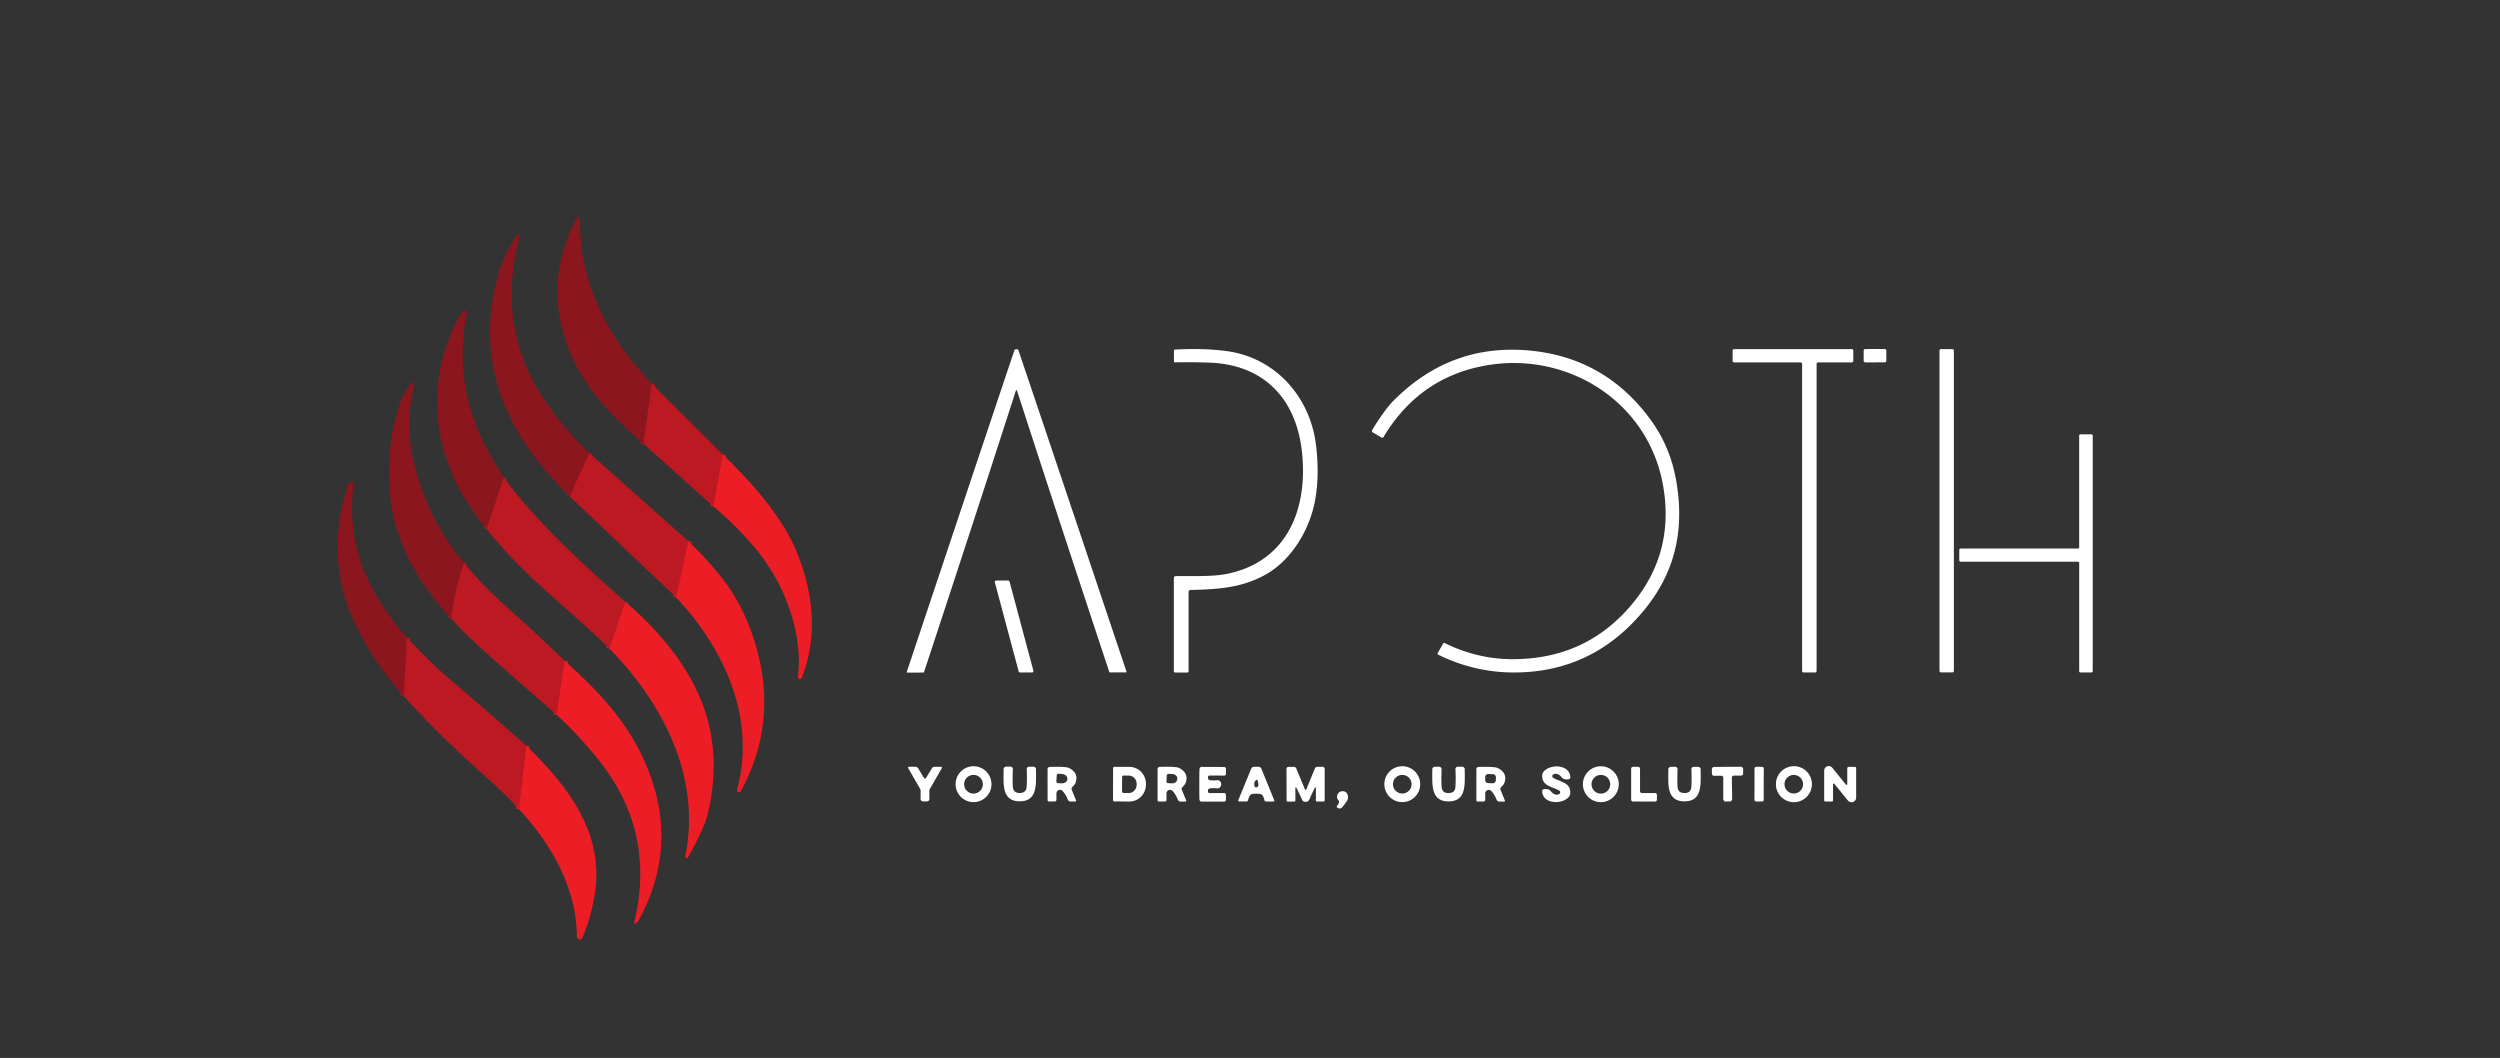 <svg xmlns="http://www.w3.org/2000/svg" version="1.1" viewBox="0.00 0.00 768.00 325.00" width="768" height="325">
<rect x="0.00" y="0.00" width="768.00" height="325.00" fill="#333333" stroke="none"/>
<g stroke-width="2.00" fill="none" stroke-linecap="butt">
<path stroke="#a41820" d="
  M 200.26 117.92
  L 197.69 136.35" class="svg-elem-1"></path>
<path stroke="#d51b24" d="
  M 222.05 139.64
  L 219.21 155.62" class="svg-elem-2"></path>
<path stroke="#a41820" d="
  M 181.03 139.17
  L 175.05 152.54" class="svg-elem-3"></path>
<path stroke="#d51b24" d="
  M 211.47 166.24
  L 207.77 183.58" class="svg-elem-4"></path>
<path stroke="#a41820" d="
  M 154.76 146.74
  L 149.51 162.55" class="svg-elem-5"></path>
<path stroke="#d51b24" d="
  M 192.12 184.92
  L 187.25 199.28" class="svg-elem-6"></path>
<path stroke="#a41820" d="
  M 142.55 172.89
  Q 139.74 181.16 138.55 189.91" class="svg-elem-7"></path>
<path stroke="#d51b24" d="
  M 173.47 202.99
  L 171.03 219.62" class="svg-elem-8"></path>
<path stroke="#a41820" d="
  M 125.04 195.90
  L 124.03 213.88" class="svg-elem-9"></path>
<path stroke="#d51b24" d="
  M 161.73 229.12
  L 159.49 248.61" class="svg-elem-10"></path>
</g>
<path fill="#8b161e" d="
  M 200.26 117.92
  L 197.69 136.35
  C 188.03 127.90 179.89 119.57 175.38 108.88
  Q 166.30 87.37 177.22 66.85
  A 0.51 0.51 0.0 0 1 178.18 67.10
  C 177.79 86.69 186.53 103.34 200.26 117.92
  Z" class="svg-elem-11"></path>
<path fill="#8b161e" d="
  M 181.03 139.17
  L 175.05 152.54
  Q 162.34 140.05 156.56 127.91
  Q 146.48 106.69 153.31 83.57
  Q 155.09 77.58 158.82 72.23
  A 0.49 0.49 0.0 0 1 159.70 72.64
  Q 151.74 101.52 168.83 125.16
  Q 174.30 132.72 181.03 139.17
  Z" class="svg-elem-12"></path>
<path fill="#8b161e" d="
  M 154.76 146.74
  L 149.51 162.55
  Q 142.68 154.07 139.43 146.78
  Q 128.64 122.55 140.34 98.55
  Q 141.23 96.71 142.46 95.49
  A 0.59 0.59 0.0 0 1 143.45 96.03
  Q 138.90 118.74 150.12 138.92
  Q 152.32 142.87 154.76 146.74
  Z" class="svg-elem-13"></path>
<path fill="#ffffff" d="
  M 312.25 107.29
  Q 312.76 107.29 312.87 107.62
  Q 321.27 132.46 346.07 206.36
  A 0.16 0.15 -10.2 0 1 345.92 206.57
  L 341.00 206.57
  A 0.26 0.25 80.3 0 1 340.76 206.39
  Q 324.34 156.83 312.47 120.14
  Q 312.38 119.86 312.25 119.86
  Q 312.12 119.86 312.03 120.14
  Q 300.22 156.85 283.87 206.43
  A 0.26 0.25 -80.4 0 1 283.63 206.61
  L 278.71 206.62
  A 0.16 0.15 10.1 0 1 278.56 206.41
  Q 303.26 132.47 311.62 107.62
  Q 311.73 107.29 312.25 107.29
  Z" class="svg-elem-14"></path>
<path fill="#ffffff" d="
  M 360.94 111.31
  A 0.30 0.30 0.0 0 1 360.63 111.01
  L 360.63 107.66
  A 0.26 0.26 0.0 0 1 360.88 107.40
  Q 369.87 106.90 376.91 107.87
  C 391.78 109.90 402.37 121.81 404.24 136.44
  Q 405.37 145.38 404.11 153.06
  C 402.58 162.40 396.82 172.25 388.31 176.78
  C 381.15 180.58 374.36 181.03 365.73 181.24
  A 0.62 0.62 0.0 0 0 365.13 181.86
  L 365.13 206.21
  A 0.39 0.39 0.0 0 1 364.74 206.60
  L 360.98 206.60
  A 0.37 0.37 0.0 0 1 360.61 206.23
  L 360.61 177.54
  A 0.57 0.56 -0.5 0 1 361.17 176.98
  C 365.40 176.90 372.27 177.25 376.95 176.29
  C 395.77 172.43 401.92 155.87 399.92 138.47
  C 398.09 122.52 388.29 111.98 371.49 111.40
  Q 366.62 111.22 360.94 111.31
  Z" class="svg-elem-15"></path>
<path fill="#ffffff" d="
  M 568.84 111.33
  L 558.55 111.33
  A 0.49 0.49 0.0 0 0 558.06 111.82
  L 558.06 206.10
  A 0.49 0.49 0.0 0 1 557.57 206.59
  L 554.10 206.59
  A 0.49 0.49 0.0 0 1 553.61 206.10
  L 553.61 111.82
  A 0.49 0.49 0.0 0 0 553.12 111.33
  L 532.75 111.33
  A 0.49 0.49 0.0 0 1 532.26 110.84
  L 532.26 107.74
  A 0.49 0.49 0.0 0 1 532.75 107.25
  L 568.84 107.25
  A 0.49 0.49 0.0 0 1 569.33 107.74
  L 569.33 110.84
  A 0.49 0.49 0.0 0 1 568.84 111.33
  Z" class="svg-elem-16"></path>
<rect fill="#ffffff" x="-3.48" y="-2.05" transform="translate(576.00,109.27) rotate(-0.1)" width="6.96" height="4.10" rx="0.49" class="svg-elem-17"></rect>
<rect fill="#ffffff" x="595.81" y="107.26" width="4.42" height="99.30" rx="0.43" class="svg-elem-18"></rect>
<path fill="#ffffff" d="
  M 425.02 134.26
  A 0.43 0.42 -59.5 0 1 424.44 134.42
  L 421.62 132.79
  A 0.43 0.42 31.1 0 1 421.47 132.21
  Q 425.35 125.81 428.31 122.86
  Q 445.93 105.35 470.12 107.71
  Q 493.22 109.96 507.08 128.96
  Q 513.03 137.12 514.87 147.34
  C 517.59 162.50 514.76 175.77 504.90 187.64
  Q 488.96 206.83 464.53 206.58
  Q 452.62 206.45 441.75 201.09
  A 0.29 0.29 0.0 0 1 441.63 200.68
  L 443.36 197.67
  A 0.33 0.32 -60.9 0 1 443.79 197.54
  Q 453.79 202.46 464.49 202.50
  Q 487.49 202.58 501.72 185.16
  Q 514.64 169.35 510.81 148.69
  C 506.13 123.42 481.82 108.18 457.26 112.14
  Q 436.23 115.53 425.02 134.26
  Z" class="svg-elem-19"></path>
<path fill="#8b161e" d="
  M 142.55 172.89
  Q 139.74 181.16 138.55 189.91
  C 128.25 179.20 120.74 165.44 119.67 150.62
  Q 118.71 137.27 122.39 125.38
  Q 123.84 120.70 126.44 117.63
  A 0.53 0.53 0.0 0 1 127.35 118.11
  Q 124.29 129.47 127.03 141.56
  Q 130.99 159.07 142.55 172.89
  Z" class="svg-elem-20"></path>
<path fill="#bc1922" d="
  M 200.26 117.92
  L 222.05 139.64
  L 219.21 155.62
  L 197.69 136.35
  L 200.26 117.92
  Z" class="svg-elem-21"></path>
<path fill="#ffffff" d="
  M 642.88 133.81
  L 642.88 206.20
  A 0.39 0.39 0.0 0 1 642.49 206.59
  L 639.12 206.59
  A 0.39 0.39 0.0 0 1 638.73 206.20
  L 638.73 172.95
  A 0.39 0.39 0.0 0 0 638.34 172.56
  L 602.28 172.56
  A 0.39 0.39 0.0 0 1 601.89 172.17
  L 601.89 168.90
  A 0.39 0.39 0.0 0 1 602.28 168.51
  L 638.33 168.51
  A 0.39 0.39 0.0 0 0 638.72 168.12
  L 638.72 133.81
  A 0.39 0.39 0.0 0 1 639.11 133.42
  L 642.49 133.42
  A 0.39 0.39 0.0 0 1 642.88 133.81
  Z" class="svg-elem-22"></path>
<path fill="#bc1922" d="
  M 181.03 139.17
  L 211.47 166.24
  L 207.77 183.58
  L 175.05 152.54
  L 181.03 139.17
  Z" class="svg-elem-23"></path>
<path fill="#ed1d26" d="
  M 219.21 155.62
  L 222.05 139.64
  C 230.71 147.94 240.21 158.64 244.61 169.24
  C 249.79 181.69 251.38 195.29 246.31 208.19
  A 0.61 0.61 0.0 0 1 245.13 207.89
  C 246.75 194.21 240.89 179.23 232.38 168.86
  Q 226.75 161.99 219.21 155.62
  Z" class="svg-elem-24"></path>
<path fill="#bc1922" d="
  M 154.76 146.74
  C 165.54 161.13 178.72 173.04 192.12 184.92
  L 187.25 199.28
  C 179.00 191.15 170.00 183.89 161.65 175.85
  Q 155.14 169.58 149.51 162.55
  L 154.76 146.74
  Z" class="svg-elem-25"></path>
<path fill="#8b161e" d="
  M 125.04 195.90
  L 124.03 213.88
  Q 115.78 204.62 110.19 193.84
  Q 99.22 172.69 106.82 149.17
  Q 107.10 148.29 107.78 148.03
  A 0.65 0.64 83.4 0 1 108.64 148.72
  C 106.26 167.84 112.88 181.85 125.04 195.90
  Z" class="svg-elem-26"></path>
<path fill="#ed1d26" d="
  M 211.47 166.24
  Q 217.67 172.23 222.08 177.93
  Q 229.48 187.52 232.87 200.86
  Q 238.45 222.82 227.69 242.89
  Q 227.39 243.46 226.88 243.41
  A 0.55 0.53 9.7 0 1 226.39 242.74
  C 232.34 220.78 222.70 199.57 207.77 183.58
  L 211.47 166.24
  Z" class="svg-elem-27"></path>
<path fill="#bc1922" d="
  M 142.55 172.89
  Q 147.97 179.62 154.41 185.34
  Q 164.15 193.98 173.47 202.99
  L 171.03 219.62
  Q 154.89 205.59 146.12 197.63
  Q 142.83 194.63 138.55 189.91
  Q 139.74 181.16 142.55 172.89
  Z" class="svg-elem-28"></path>
<path fill="#ffffff" d="
  M 317.05 206.59
  L 313.34 206.59
  A 0.42 0.42 0.0 0 1 312.94 206.28
  L 305.61 178.87
  A 0.42 0.42 0.0 0 1 306.02 178.34
  L 309.73 178.34
  A 0.42 0.42 0.0 0 1 310.13 178.65
  L 317.46 206.06
  A 0.42 0.42 0.0 0 1 317.05 206.59
  Z" class="svg-elem-29"></path>
<path fill="#ed1d26" d="
  M 187.25 199.28
  L 192.12 184.92
  Q 203.77 194.77 210.82 206.18
  Q 223.12 226.07 217.45 249.97
  Q 216.41 254.37 211.30 263.50
  A 0.16 0.07 -61.7 0 1 211.17 263.60
  Q 211.07 263.56 211.05 263.57
  A 0.44 0.43 86.2 0 1 210.49 263.07
  C 215.53 238.92 203.72 216.14 187.25 199.28
  Z" class="svg-elem-30"></path>
<path fill="#bc1922" d="
  M 125.04 195.90
  Q 132.41 203.74 136.79 207.46
  Q 149.42 218.19 161.73 229.12
  L 159.49 248.61
  Q 154.23 243.03 150.11 239.40
  Q 135.66 226.70 124.03 213.88
  L 125.04 195.90
  Z" class="svg-elem-31"></path>
<path fill="#ed1d26" d="
  M 173.47 202.99
  C 183.86 212.33 192.41 221.32 198.02 233.92
  Q 209.12 258.83 196.32 282.52
  Q 196.02 283.08 195.40 283.61
  A 0.34 0.34 0.0 0 1 194.84 283.27
  Q 201.52 255.75 184.17 233.81
  Q 178.15 226.20 171.03 219.62
  L 173.47 202.99
  Z" class="svg-elem-32"></path>
<path fill="#ed1d26" d="
  M 161.73 229.12
  C 175.20 242.26 186.41 256.94 182.36 276.70
  Q 180.93 283.67 178.82 288.15
  Q 178.60 288.62 178.27 288.64
  A 1.04 1.02 88.4 0 1 177.20 287.61
  C 177.13 273.04 169.60 259.59 159.49 248.61
  L 161.73 229.12
  Z" class="svg-elem-33"></path>
<path fill="#ffffff" d="
  M 284.16 239.16
  Q 284.23 239.16 284.26 239.15
  A 0.33 0.19 -2.2 0 0 284.43 239.05
  L 286.27 236.05
  A 1.03 1.02 -74.1 0 1 287.14 235.56
  L 289.08 235.56
  A 0.29 0.29 0.0 0 1 289.33 235.99
  L 285.62 242.41
  A 0.91 0.90 -30.5 0 0 285.50 242.86
  L 285.50 245.49
  A 0.68 0.67 86.9 0 1 284.90 246.17
  Q 284.53 246.21 284.15 246.21
  Q 283.77 246.20 283.41 246.16
  A 0.68 0.67 -86.8 0 1 282.81 245.49
  L 282.81 242.86
  A 0.91 0.90 30.7 0 0 282.70 242.41
  L 279.00 235.98
  A 0.29 0.29 0.0 0 1 279.25 235.55
  L 281.19 235.55
  A 1.03 1.02 74.3 0 1 282.06 236.04
  L 283.89 239.05
  A 0.33 0.19 2.4 0 0 284.06 239.15
  Q 284.09 239.16 284.16 239.16
  Z" class="svg-elem-34"></path>
<path fill="#ffffff" d="
  M 304.58 240.90
  A 5.51 5.51 0.0 0 1 299.07 246.41
  A 5.51 5.51 0.0 0 1 293.56 240.90
  A 5.51 5.51 0.0 0 1 299.07 235.39
  A 5.51 5.51 0.0 0 1 304.58 240.90
  Z
  M 301.93 240.92
  A 2.87 2.87 0.0 0 0 299.06 238.05
  A 2.87 2.87 0.0 0 0 296.19 240.92
  A 2.87 2.87 0.0 0 0 299.06 243.79
  A 2.87 2.87 0.0 0 0 301.93 240.92
  Z" class="svg-elem-35"></path>
<path fill="#ffffff" d="
  M 313.25 246.16
  C 307.57 246.14 308.32 240.62 308.31 236.29
  A 0.79 0.78 -0.0 0 1 309.09 235.51
  L 310.42 235.51
  A 0.74 0.74 0.0 0 1 311.16 236.29
  Q 311.00 239.28 311.14 241.68
  C 311.22 242.95 311.92 243.60 313.25 243.61
  C 314.59 243.61 315.30 242.97 315.39 241.70
  Q 315.54 239.30 315.41 236.31
  A 0.74 0.74 0.0 0 1 316.15 235.53
  L 317.48 235.54
  A 0.79 0.78 0.5 0 1 318.26 236.33
  C 318.22 240.66 318.92 246.18 313.25 246.16
  Z" class="svg-elem-36"></path>
<path fill="#ffffff" d="
  M 324.03 246.21
  L 322.21 246.22
  A 0.40 0.39 89.9 0 1 321.82 245.82
  L 321.81 236.26
  A 0.66 0.66 0.0 0 1 322.44 235.60
  Q 327.45 235.43 328.41 235.93
  Q 331.50 237.53 330.38 240.52
  C 330.16 241.12 329.63 241.48 329.26 242.02
  A 0.54 0.52 51.6 0 0 329.21 242.54
  L 330.57 245.87
  A 0.26 0.26 0.0 0 1 330.33 246.22
  L 328.90 246.23
  A 0.94 0.94 0.0 0 1 328.02 245.62
  Q 327.41 244.06 326.41 242.98
  A 1.09 1.08 -66.7 0 0 324.54 243.73
  L 324.54 245.70
  A 0.51 0.51 0.0 0 1 324.03 246.21
  Z
  M 324.63 238.20
  L 324.52 240.01
  A 0.53 0.53 0.0 0 0 325.01 240.58
  L 325.96 240.64
  A 1.84 1.29 3.6 0 0 327.88 239.46
  L 327.90 239.16
  A 1.84 1.29 3.6 0 0 326.14 237.76
  L 325.19 237.70
  A 0.53 0.53 0.0 0 0 324.63 238.20
  Z" class="svg-elem-37"></path>
<path fill="#ffffff" d="
  M 341.95 235.99
  A 0.42 0.42 0.0 0 1 342.37 235.57
  L 346.97 235.59
  A 5.19 5.08 -89.8 0 1 352.03 240.80
  L 352.03 241.06
  A 5.19 5.08 -89.8 0 1 346.93 246.23
  L 342.33 246.21
  A 0.42 0.42 0.0 0 1 341.91 245.79
  L 341.95 235.99
  Z
  M 344.71 238.72
  L 344.69 243.14
  A 0.47 0.47 0.0 0 0 345.16 243.61
  L 346.74 243.62
  A 2.54 2.43 -89.7 0 0 349.18 241.09
  L 349.18 240.81
  A 2.54 2.43 -89.7 0 0 346.76 238.26
  L 345.18 238.25
  A 0.47 0.47 0.0 0 0 344.71 238.72
  Z" class="svg-elem-38"></path>
<path fill="#ffffff" d="
  M 355.61 245.84
  L 355.61 236.25
  A 0.66 0.66 0.0 0 1 356.25 235.59
  Q 361.27 235.42 362.24 235.93
  Q 365.33 237.54 364.21 240.54
  C 363.98 241.14 363.45 241.50 363.08 242.04
  A 0.55 0.52 51.7 0 0 363.03 242.56
  L 364.39 245.90
  A 0.26 0.26 0.0 0 1 364.15 246.26
  L 362.71 246.26
  A 0.94 0.94 0.0 0 1 361.83 245.65
  Q 361.22 244.08 360.22 243.00
  A 1.09 1.08 -66.6 0 0 358.34 243.75
  L 358.34 245.73
  A 0.51 0.51 0.0 0 1 357.83 246.24
  L 356.00 246.24
  A 0.40 0.39 90.0 0 1 355.61 245.84
  Z
  M 358.43 238.22
  L 358.34 240.04
  A 0.52 0.52 0.0 0 0 358.83 240.58
  L 359.99 240.64
  A 1.58 1.24 2.8 0 0 361.63 239.48
  L 361.65 239.10
  A 1.58 1.24 2.8 0 0 360.13 237.78
  L 358.97 237.73
  A 0.52 0.52 0.0 0 0 358.43 238.22
  Z" class="svg-elem-39"></path>
<path fill="#ffffff" d="
  M 375.16 240.94
  Q 375.16 241.51 374.72 241.94
  Q 374.41 242.25 373.72 242.17
  Q 372.81 242.06 371.69 242.19
  A 0.67 0.66 -2.9 0 0 371.09 242.85
  L 371.09 243.15
  A 0.47 0.47 0.0 0 0 371.56 243.62
  L 376.07 243.62
  A 0.53 0.53 0.0 0 1 376.60 244.15
  L 376.60 245.71
  A 0.55 0.55 0.0 0 1 376.05 246.26
  L 369.15 246.26
  A 0.67 0.67 0.0 0 1 368.48 245.67
  Q 368.42 245.10 368.43 240.93
  Q 368.43 236.75 368.50 236.18
  A 0.67 0.67 0.0 0 1 369.17 235.59
  L 376.07 235.62
  A 0.55 0.55 0.0 0 1 376.62 236.17
  L 376.61 237.73
  A 0.53 0.53 0.0 0 1 376.08 238.26
  L 371.57 238.24
  A 0.47 0.47 0.0 0 0 371.10 238.71
  L 371.10 239.01
  A 0.67 0.66 3.1 0 0 371.69 239.67
  Q 372.81 239.81 373.72 239.70
  Q 374.42 239.62 374.72 239.93
  Q 375.16 240.36 375.16 240.94
  Z" class="svg-elem-40"></path>
<path fill="#ffffff" d="
  M 385.93 235.55
  Q 386.49 235.55 386.69 235.57
  A 0.94 0.93 -9.1 0 1 387.49 236.14
  L 391.45 245.85
  A 0.28 0.27 -11.2 0 1 391.19 246.23
  L 388.94 246.23
  A 0.52 0.52 0.0 0 1 388.44 245.84
  Q 388.21 244.90 387.90 244.44
  A 1.26 1.26 0.0 0 0 386.91 243.87
  Q 386.42 243.84 385.92 243.84
  Q 385.43 243.84 384.94 243.86
  A 1.26 1.26 0.0 0 0 383.94 244.44
  Q 383.63 244.90 383.40 245.84
  A 0.52 0.52 0.0 0 1 382.90 246.22
  L 380.65 246.22
  A 0.28 0.27 11.3 0 1 380.39 245.84
  L 384.37 236.14
  A 0.94 0.93 9.2 0 1 385.17 235.57
  Q 385.38 235.55 385.93 235.55
  Z
  M 385.76 239.72
  Q 385.11 240.41 385.38 241.48
  A 0.63 0.56 -46.6 0 0 386.53 241.38
  Q 386.64 241.00 386.40 239.89
  A 0.38 0.37 -29.6 0 0 385.76 239.72
  Z" class="svg-elem-41"></path>
<path fill="#ffffff" d="
  M 401.09 242.63
  Q 401.13 242.63 401.17 242.62
  A 0.19 0.17 -0.4 0 0 401.29 242.51
  L 403.94 236.06
  A 0.80 0.80 0.0 0 1 404.68 235.56
  L 406.32 235.56
  A 0.62 0.62 0.0 0 1 406.94 236.18
  L 406.94 245.85
  A 0.38 0.38 0.0 0 1 406.56 246.23
  L 404.55 246.23
  A 0.31 0.31 0.0 0 1 404.24 245.92
  L 404.24 242.06
  A 0.17 0.17 0.0 0 0 403.92 241.99
  Q 403.28 243.25 402.20 245.66
  Q 401.90 246.32 401.09 246.32
  Q 400.29 246.33 399.99 245.66
  Q 398.90 243.26 398.25 242.00
  A 0.17 0.17 0.0 0 0 397.93 242.07
  L 397.95 245.93
  A 0.31 0.31 0.0 0 1 397.64 246.24
  L 395.63 246.25
  A 0.38 0.38 0.0 0 1 395.24 245.87
  L 395.21 236.20
  A 0.62 0.62 0.0 0 1 395.83 235.58
  L 397.47 235.57
  A 0.80 0.80 0.0 0 1 398.21 236.07
  L 400.88 242.51
  A 0.19 0.17 0.2 0 0 401.00 242.62
  Q 401.04 242.63 401.09 242.63
  Z" class="svg-elem-42"></path>
<path fill="#ffffff" d="
  M 436.29 240.90
  A 5.51 5.51 0.0 0 1 430.78 246.41
  A 5.51 5.51 0.0 0 1 425.27 240.90
  A 5.51 5.51 0.0 0 1 430.78 235.39
  A 5.51 5.51 0.0 0 1 436.29 240.90
  Z
  M 433.64 240.91
  A 2.86 2.86 0.0 0 0 430.78 238.05
  A 2.86 2.86 0.0 0 0 427.92 240.91
  A 2.86 2.86 0.0 0 0 430.78 243.77
  A 2.86 2.86 0.0 0 0 433.64 240.91
  Z" class="svg-elem-43"></path>
<path fill="#ffffff" d="
  M 444.99 243.63
  C 446.33 243.63 447.04 242.98 447.11 241.71
  Q 447.26 239.31 447.11 236.32
  A 0.74 0.74 0.0 0 1 447.85 235.54
  L 449.18 235.54
  A 0.79 0.78 0.1 0 1 449.97 236.33
  C 449.94 240.66 450.68 246.18 445.00 246.19
  C 439.32 246.19 440.04 240.67 440.00 236.34
  A 0.79 0.78 -0.3 0 1 440.79 235.55
  L 442.12 235.55
  A 0.74 0.74 0.0 0 1 442.86 236.33
  Q 442.72 239.32 442.87 241.72
  C 442.95 242.99 443.66 243.64 444.99 243.63
  Z" class="svg-elem-44"></path>
<path fill="#ffffff" d="
  M 455.75 246.23
  L 453.92 246.23
  A 0.40 0.39 -89.9 0 1 453.54 245.83
  L 453.55 236.27
  A 0.66 0.66 0.0 0 1 454.19 235.61
  Q 459.19 235.45 460.16 235.96
  Q 463.24 237.57 462.12 240.55
  C 461.89 241.15 461.36 241.51 460.99 242.05
  A 0.54 0.52 51.8 0 0 460.94 242.57
  L 462.29 245.90
  A 0.26 0.26 0.0 0 1 462.05 246.26
  L 460.61 246.25
  A 0.94 0.94 0.0 0 1 459.74 245.65
  Q 459.13 244.08 458.14 243.00
  A 1.09 1.08 -66.5 0 0 456.26 243.75
  L 456.26 245.72
  A 0.51 0.51 0.0 0 1 455.75 246.23
  Z
  M 459.544 238.792
  A 0.94 0.94 0.0 0 0 458.634 237.823
  L 457.234 237.779
  A 0.94 0.94 0.0 0 0 456.265 238.689
  L 456.236 239.608
  A 0.94 0.94 0.0 0 0 457.146 240.577
  L 458.546 240.621
  A 0.94 0.94 0.0 0 0 459.515 239.711
  L 459.544 238.792
  Z" class="svg-elem-45"></path>
<path fill="#ffffff" d="
  M 477.74 242.27
  C 475.65 241.44 473.56 240.78 473.78 238.07
  A 1.71 1.69 -24.2 0 1 474.14 237.14
  C 476.12 234.59 482.21 234.75 482.41 238.73
  A 0.64 0.64 0.0 0 1 481.85 239.40
  Q 480.38 239.59 479.78 238.83
  C 479.06 237.92 478.15 237.44 477.20 237.89
  A 0.60 0.60 0.0 0 0 477.09 238.90
  Q 477.42 239.17 478.42 239.56
  C 480.50 240.41 482.59 241.06 482.38 243.77
  A 1.71 1.69 -24.2 0 1 482.02 244.70
  C 480.04 247.25 473.95 247.09 473.75 243.11
  A 0.64 0.64 0.0 0 1 474.31 242.44
  Q 475.78 242.25 476.38 243.01
  C 477.10 243.92 478.01 244.40 478.96 243.95
  A 0.60 0.60 0.0 0 0 479.07 242.94
  Q 478.74 242.68 477.74 242.27
  Z" class="svg-elem-46"></path>
<path fill="#ffffff" d="
  M 497.29 240.91
  A 5.51 5.51 0.0 0 1 491.78 246.42
  A 5.51 5.51 0.0 0 1 486.27 240.91
  A 5.51 5.51 0.0 0 1 491.78 235.40
  A 5.51 5.51 0.0 0 1 497.29 240.91
  Z
  M 494.66 240.93
  A 2.87 2.87 0.0 0 0 491.79 238.06
  A 2.87 2.87 0.0 0 0 488.92 240.93
  A 2.87 2.87 0.0 0 0 491.79 243.80
  A 2.87 2.87 0.0 0 0 494.66 240.93
  Z" class="svg-elem-47"></path>
<path fill="#ffffff" d="
  M 504.40 243.62
  L 508.43 243.62
  A 0.58 0.58 0.0 0 1 509.01 244.20
  L 509.01 245.65
  A 0.58 0.58 0.0 0 1 508.43 246.23
  L 501.67 246.23
  A 0.58 0.58 0.0 0 1 501.09 245.65
  L 501.09 236.14
  A 0.58 0.58 0.0 0 1 501.67 235.56
  L 503.24 235.56
  A 0.58 0.58 0.0 0 1 503.82 236.14
  L 503.82 243.04
  A 0.58 0.58 0.0 0 0 504.40 243.62
  Z" class="svg-elem-48"></path>
<path fill="#ffffff" d="
  M 517.46 246.17
  C 511.80 246.17 512.53 240.67 512.51 236.35
  A 0.78 0.78 0.0 0 1 513.29 235.56
  L 514.62 235.56
  A 0.74 0.74 0.0 0 1 515.35 236.34
  Q 515.21 239.32 515.35 241.71
  C 515.43 242.98 516.13 243.63 517.46 243.63
  C 518.80 243.63 519.51 242.99 519.58 241.72
  Q 519.74 239.32 519.59 236.34
  A 0.74 0.74 0.0 0 1 520.33 235.57
  L 521.66 235.57
  A 0.78 0.78 0.0 0 1 522.44 236.36
  C 522.41 240.68 523.13 246.18 517.46 246.17
  Z" class="svg-elem-49"></path>
<path fill="#ffffff" d="
  M 530.68 235.56
  Q 532.91 235.57 534.78 235.55
  A 0.70 0.70 0.0 0 1 535.49 236.25
  L 535.49 237.62
  A 0.65 0.65 0.0 0 1 534.84 238.27
  L 532.61 238.27
  A 0.58 0.57 -0.5 0 0 532.03 238.85
  L 532.12 245.36
  A 0.95 0.93 74.8 0 1 531.65 246.19
  Q 531.64 246.20 530.76 246.21
  Q 529.88 246.21 529.87 246.21
  A 0.95 0.93 -75.7 0 1 529.39 245.38
  L 529.38 238.87
  A 0.58 0.57 -0.4 0 0 528.79 238.30
  L 526.56 238.33
  A 0.65 0.65 0.0 0 1 525.90 237.70
  L 525.88 236.33
  A 0.70 0.70 0.0 0 1 526.57 235.61
  Q 528.44 235.60 530.68 235.56
  Z" class="svg-elem-50"></path>
<rect fill="#ffffff" x="-1.42" y="-5.32" transform="translate(540.40,240.89) rotate(0.1)" width="2.84" height="10.64" rx="0.46" class="svg-elem-51"></rect>
<path fill="#ffffff" d="
  M 556.62 240.90
  A 5.53 5.53 0.0 0 1 551.09 246.43
  A 5.53 5.53 0.0 0 1 545.56 240.90
  A 5.53 5.53 0.0 0 1 551.09 235.37
  A 5.53 5.53 0.0 0 1 556.62 240.90
  Z
  M 553.90 240.91
  A 2.85 2.85 0.0 0 0 551.05 238.06
  A 2.85 2.85 0.0 0 0 548.20 240.91
  A 2.85 2.85 0.0 0 0 551.05 243.76
  A 2.85 2.85 0.0 0 0 553.90 240.91
  Z" class="svg-elem-52"></path>
<path fill="#ffffff" d="
  M 560.39 245.85
  L 560.39 236.75
  A 1.40 1.40 0.0 0 1 562.88 235.86
  L 567.07 241.03
  A 0.23 0.23 0.0 0 0 567.48 240.89
  L 567.48 236.03
  A 0.44 0.44 0.0 0 1 567.92 235.59
  L 569.82 235.59
  A 0.39 0.39 0.0 0 1 570.21 235.98
  L 570.21 245.02
  A 1.43 1.42 -64.5 0 1 567.68 245.92
  L 563.54 240.83
  A 0.24 0.24 0.0 0 0 563.11 240.98
  L 563.11 245.84
  A 0.40 0.40 0.0 0 1 562.71 246.24
  L 560.78 246.24
  A 0.39 0.39 0.0 0 1 560.39 245.85
  Z" class="svg-elem-53"></path>
<path fill="#ffffff" d="
  M 410.75 247.56
  Q 411.69 246.40 411.18 245.85
  A 1.71 1.66 -15.0 0 1 412.83 243.09
  C 414.05 243.34 414.50 244.98 413.76 246.09
  Q 412.92 247.34 412.23 248.08
  A 0.92 0.91 -57.0 0 1 411.23 248.30
  L 410.90 248.16
  A 0.39 0.38 31.0 0 1 410.75 247.56
  Z" class="svg-elem-54"></path>
</svg>